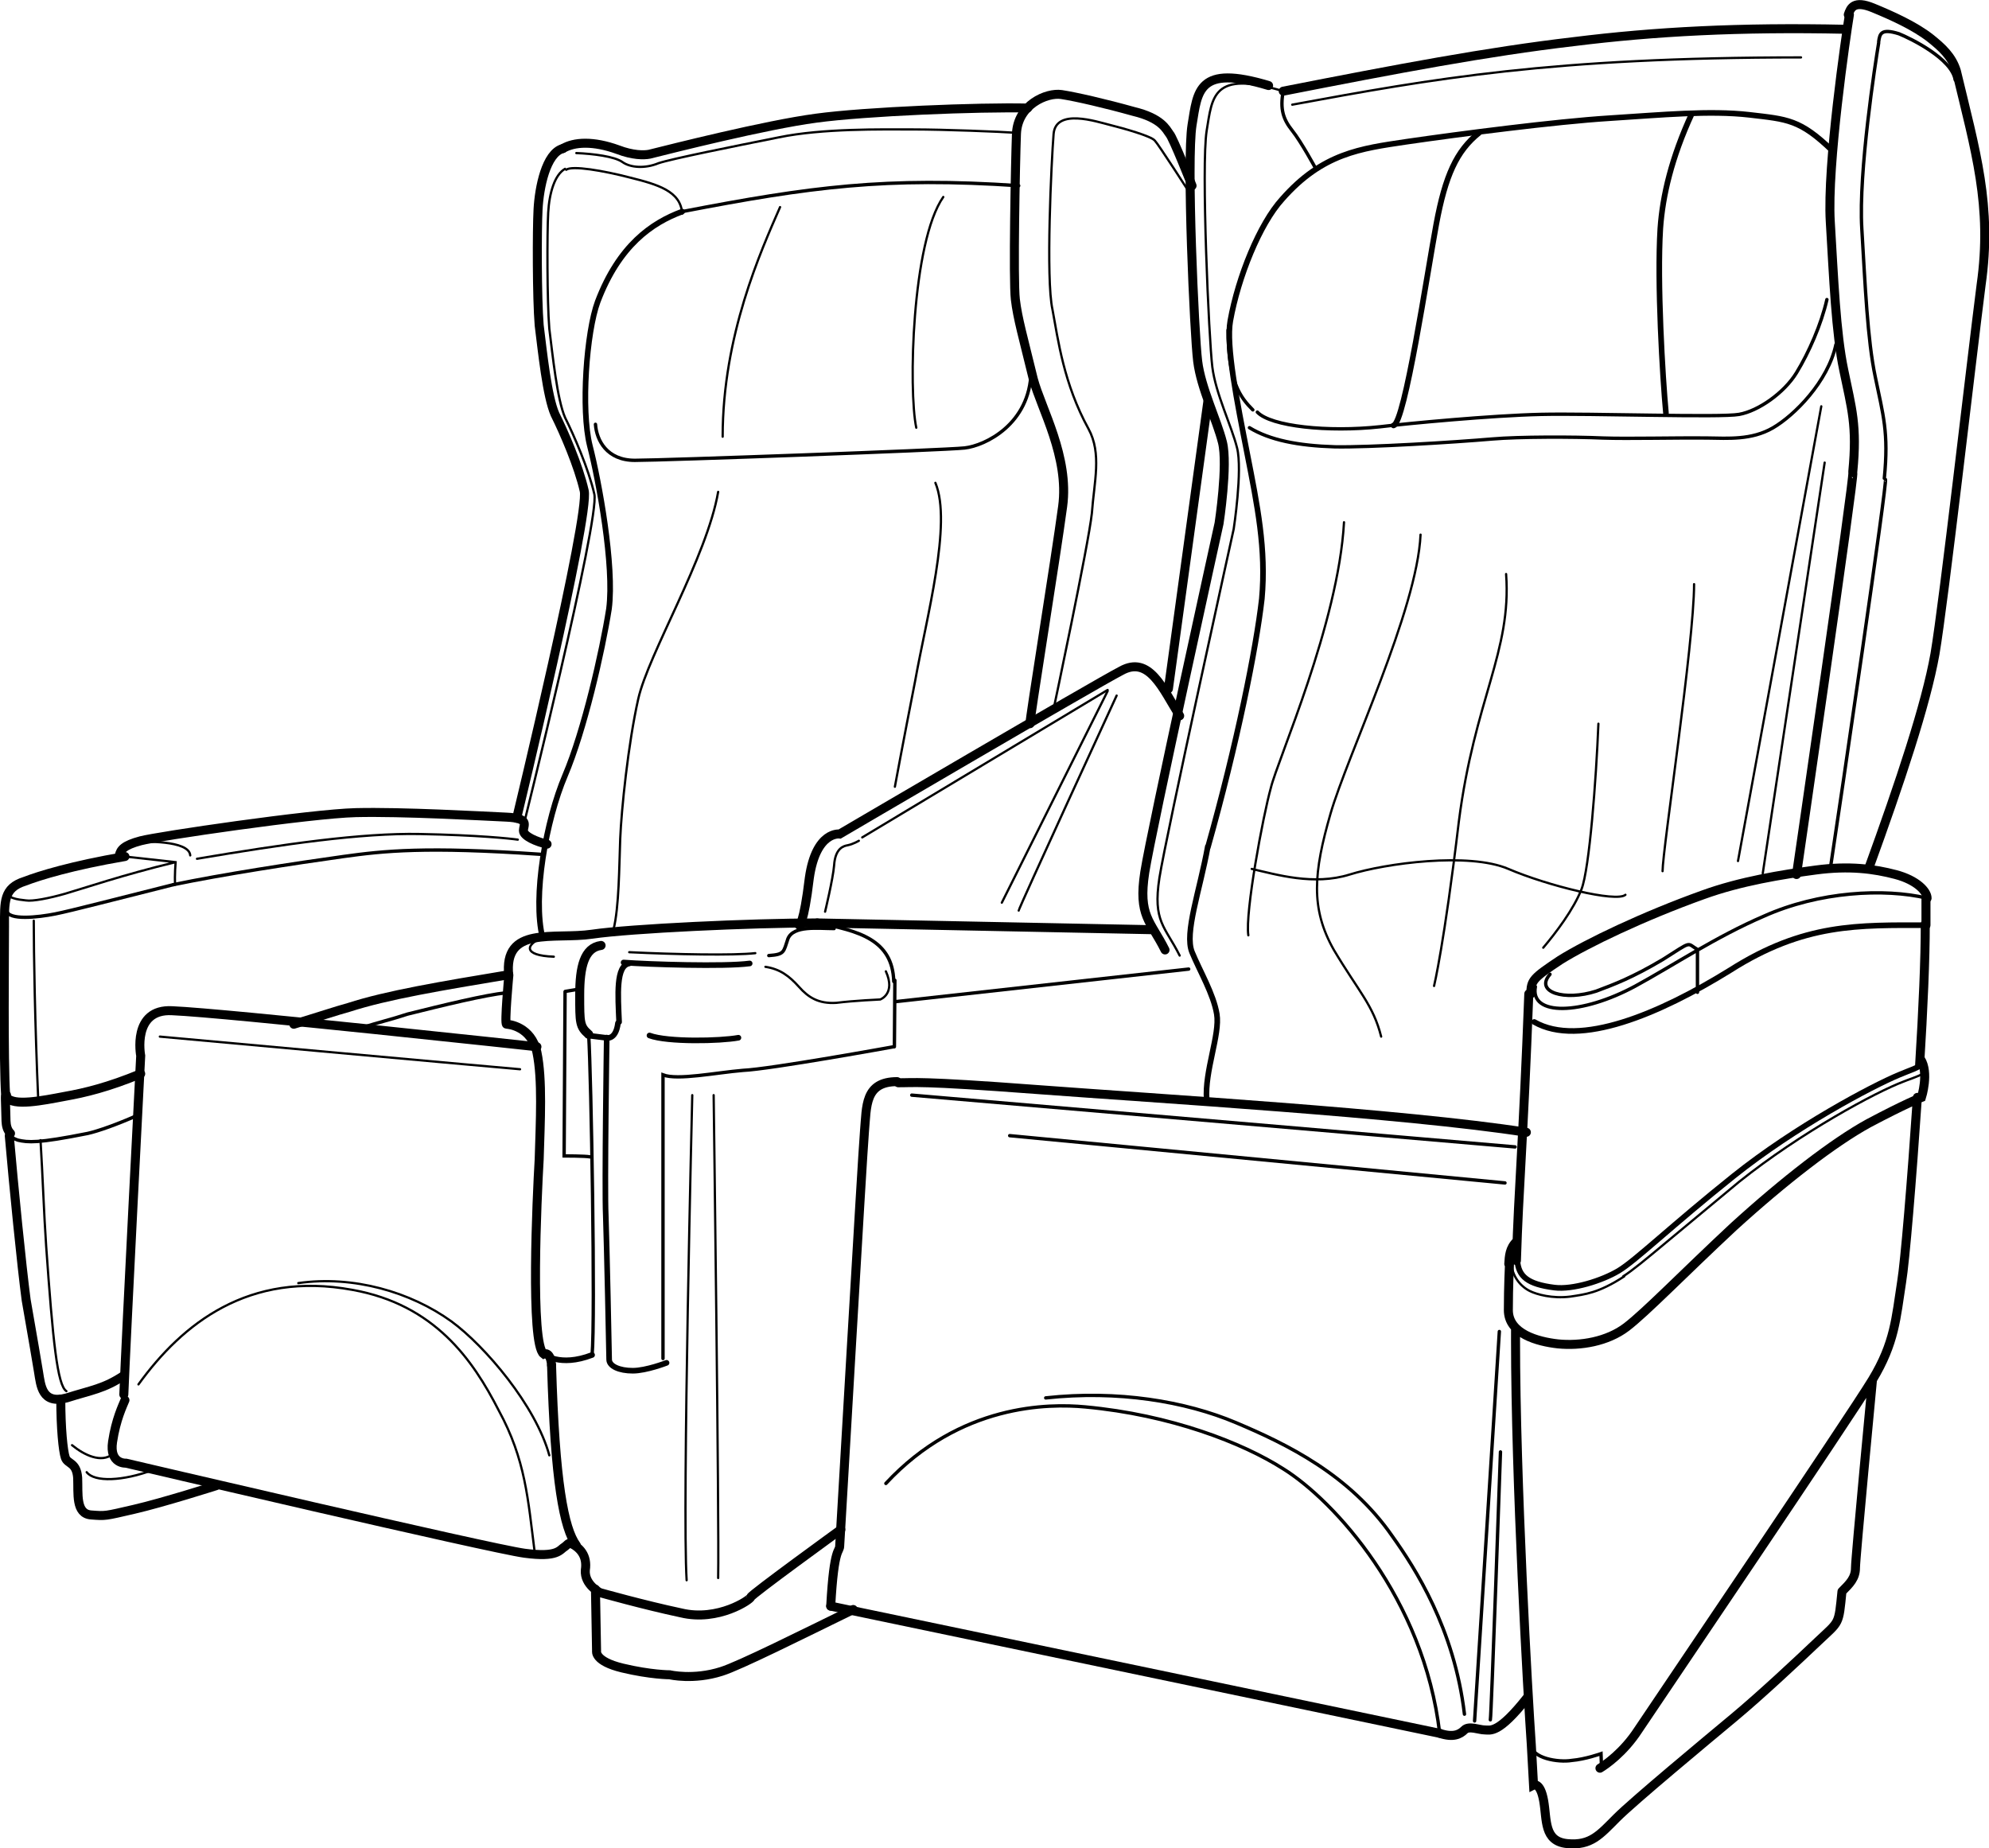 <?xml version="1.0" encoding="UTF-8"?>
<svg clip-rule="evenodd" fill-rule="evenodd" image-rendering="optimizeQuality" shape-rendering="geometricPrecision" text-rendering="geometricPrecision" viewBox="0 0 1.767 1.642" xml:space="preserve" xmlns="http://www.w3.org/2000/svg">
 <defs>
  <style type="text/css">
    .str3 {stroke:black;stroke-width:0.002;stroke-linecap:round}
    .str2 {stroke:black;stroke-width:0.003;stroke-linecap:round}
    .str1 {stroke:black;stroke-width:0.005;stroke-linecap:round}
    .str0 {stroke:black;stroke-width:0.008;stroke-linecap:round}
    .fil0 {fill:none;fill-rule:nonzero}
  </style>
 </defs>
 
  <path class="fil0 str0" d="m0.738 1.427 0.541 0.113m0.432-0.742v0.024"/>
  <path class="fil0 str1" d="m1.712 0.822c-0.061 0-0.109-0.002-0.175 0.04-0.063 0.039-0.134 0.069-0.174 0.046"/>
  <path class="fil0 str2" d="m1.712 0.798c-0.038-0.009-0.096-0.006-0.145 0.016-0.042 0.018-0.081 0.044-0.114 0.062-0.048 0.026-0.094 0.027-0.089 6.2511e-4m0.144 0.005v-0.038c-0.01-0.006-0.004-0.008-0.031 0.009-0.027 0.016-0.043 0.022-0.059 0.028-0.028 0.009-0.055 0.001-0.041-0.015"/>
  <path class="fil0 str0" d="m1.712 0.798c0-0.006-0.009-0.016-0.028-0.021-0.019-0.005-0.041-0.008-0.071-0.004-0.03 0.004-0.067 0.01-0.1 0.022-0.053 0.019-0.103 0.043-0.127 0.058-0.024 0.016-0.026 0.018-0.026 0.03"/>
  <path class="fil0 str1" d="m1.348 1.12c0.001 0.014 0.009 0.021 0.033 0.024 0.016 0.002 0.042-0.006 0.057-0.015 0.015-0.009 0.047-0.04 0.102-0.084 0.055-0.044 0.123-0.08 0.147-0.09 0.012-0.005 0.016-0.006 0.018-0.008m7.8138e-4 -0.007v-1.3023e-5"/>
  <path class="fil0 str3" d="m1.442 1.134c0.008-0.005 0.02-0.015 0.038-0.03l0.065-0.054c0.055-0.044 0.122-0.08 0.146-0.089 0 0 0.005-0.002 0.008-0.003m0.012-0.009c2.7609e-4 0.002 0.004 0.003-0.012 0.009m-0.356 0.162c-0.001 0.011 0.006 0.022 0.016 0.027 0.006 0.003 0.02 0.007 0.036 0.005 0.013-0.002 0.025-0.003 0.048-0.018"/>
  <path class="fil0 str0" d="m1.341 1.123s-0.001 0.02-0.001 0.041c0 0.021 0.026 0.028 0.044 0.03 0.02 0.002 0.044-0.002 0.061-0.015 0.017-0.013 0.05-0.047 0.095-0.089 0.045-0.041 0.089-0.075 0.12-0.092 0.032-0.017 0.047-0.023 0.047-0.023s0.007-0.022-8.3608e-4 -0.034m-0.348-0.058c-0.005 0.133-0.009 0.171-0.011 0.237m-7.7618e-4 0.06c-9.1162e-6 0.004-1.4325e-5 0.007-1.4325e-5 0.011 0 0.124 0.011 0.316 0.014 0.359m-0.02-0.427c4.4539e-4 -0.007 7.1627e-4 -0.014 0.007-0.02m0.013 0.447 0.002 0.036s0.006-0.003 0.009 0.014c0.003 0.017 0 0.036 0.021 0.038 0.021 0.002 0.029-0.008 0.044-0.023 0.015-0.015 0.08-0.069 0.104-0.089 0.024-0.02 0.056-0.05 0.075-0.068s0.018-0.014 0.021-0.044m0.027-0.187s-0.015 0.157-0.015 0.166c0 0.009-0.005 0.014-0.012 0.021m0.074-0.593c9.6371e-5 0.03-0.002 0.077-0.005 0.125m-0.002 0.029c-0.005 0.074-0.011 0.146-0.014 0.164-0.005 0.032-0.006 0.054-0.026 0.087s-0.192 0.287-0.208 0.311c-0.013 0.02-0.029 0.031-0.034 0.034"/>
  <path class="fil0 str2" d="m1.423 1.572-1.5237e-4 8.7255e-5 -5.2874e-4 -0.014s-0.014 0.005-0.026 0.006c-0.012 0.002-0.036-0.002-0.036-0.014"/>
  <path class="fil0 str0" d="m1.279 1.54c0.012 0.004 0.018 0.001 0.022-0.003 0.004-0.004 0.013 0 0.018 0 0.005 0 0.012 0.004 0.038-0.029m-0.619-0.081c0.003-0.055 0.008-0.047 0.008-0.054 6.3422e-4 -0.009 0.02-0.345 0.022-0.368 0.002-0.022 0-0.044 0.029-0.044"/>
  <path class="fil0 str2" d="m1.279 1.54c-0.014-0.12-0.094-0.207-0.139-0.235-0.036-0.023-0.1-0.048-0.176-0.055-0.032-0.003-0.111-0.003-0.177 0.068m0.142-0.076c0.064-0.007 0.124 0.003 0.169 0.022 0.045 0.019 0.101 0.046 0.139 0.101 0.02 0.028 0.055 0.082 0.064 0.158m0.009 0.006 0.022-0.346m-0.008 0.345c9.4157e-4 -0.004 0.009-0.238 0.009-0.238"/>
  <path class="fil0 str0" d="m0.798 0.962c0.014 1.0028e-4 0.017-0.002 0.123 0.006s0.326 0.021 0.435 0.038"/>
  <path class="fil0 str2" d="m1.346 1.019-0.536-0.046m0.527 0.078-0.44-0.042"/>
  <path class="fil0 str1" d="m1.073 0.752c-0.007 0.039-0.021 0.077-0.014 0.094 0.007 0.017 0.019 0.037 0.022 0.055 0.003 0.018-0.011 0.051-0.009 0.076m0.001-0.224c0.026-0.092 0.043-0.177 0.048-0.221 0.004-0.044-0.004-0.083-0.013-0.129-0.009-0.046-0.019-0.096-0.015-0.118 0.007-0.039 0.026-0.086 0.046-0.108 0.036-0.041 0.07-0.045 0.11-0.051 0.048-0.007 0.133-0.018 0.181-0.021 0.047-0.003 0.089-0.007 0.124-0.003 0.034 0.004 0.045 0.004 0.074 0.032"/>
  <path class="fil0 str2" d="m1.11 0.38c0.018 0.011 0.043 0.016 0.076 0.017 0.031 5.4176e-4 0.105-0.004 0.14-0.007 0.023-0.002 0.072-0.002 0.098-8.3218e-4 0.023 7.905e-4 0.064-3.2558e-4 0.093 0 0.018 1.9795e-4 0.039 0.002 0.058-0.009 0.019-0.011 0.049-0.041 0.056-0.074m-0.008-0.04c-0.005 0.022-0.016 0.047-0.027 0.065-0.011 0.018-0.034 0.034-0.051 0.037-0.016 0.003-0.132-0.001-0.176 0-0.044 0.001-0.118 0.008-0.143 0.011-0.046 0.005-0.097-2.8e-4 -0.109-0.013m-0.004-0.002c-0.011-0.011-0.022-0.025-0.022-0.071"/>
  <path class="fil0 str1" d="m1.314 0.118c-0.02 0.016-0.03 0.038-0.038 0.081-0.008 0.043-0.028 0.177-0.038 0.179m0.265-0.277c-0.018 0.039-0.026 0.073-0.028 0.102-0.003 0.048 0.002 0.132 0.005 0.164"/>
  <path class="fil0 str3" d="m1.262 0.475c-0.003 0.067-0.065 0.196-0.08 0.248-0.015 0.052-0.018 0.084 0.003 0.121 0.022 0.037 0.035 0.049 0.042 0.077m0.111-0.411c0.005 0.069-0.028 0.111-0.042 0.22-0.013 0.109-0.022 0.146-0.022 0.146m0.146-0.233c-0.002 0.05-0.008 0.129-0.015 0.147-0.007 0.018-0.023 0.039-0.034 0.052m0.134-0.323c0 0.052-0.028 0.236-0.028 0.255m-0.283-0.31c-0.005 0.09-0.059 0.211-0.065 0.236-0.007 0.025-0.023 0.111-0.02 0.131m0.003-0.059c0.022 0.005 0.055 0.015 0.087 0.005 0.032-0.01 0.106-0.02 0.141-0.005 0.035 0.015 0.096 0.03 0.104 0.023m0.174-0.434-0.074 0.404m0.077-0.354-0.055 0.365"/>
  <path class="fil0 str0" d="m1.646 0.42c0.002 0-0.05 0.357-0.05 0.357m0.047-0.764c-0.003 0.018-0.02 0.134-0.017 0.184 0.003 0.05 0.005 0.099 0.012 0.132 0.007 0.034 0.012 0.049 0.008 0.09"/>
  <path class="fil0 str2" d="m1.675 0.426c0.002 0-0.04 0.287-0.049 0.346m0.043-0.734c-0.003 0.018-0.018 0.115-0.015 0.165 0.003 0.05 0.005 0.099 0.012 0.132 0.007 0.034 0.012 0.049 0.008 0.09m-0.005-0.388c0.001-0.007 0.002-0.012 0.018-0.007 0.01 0.004 0.047 0.022 0.05 0.041"/>
  <path class="fil0 str0" d="m1.642 0.013c0.002-0.006 0.005-0.013 0.022-0.006 0.017 0.007 0.037 0.016 0.051 0.027 0.01 0.008 0.019 0.016 0.023 0.029 0.017 0.071 0.032 0.12 0.022 0.19-0.009 0.07-0.033 0.281-0.041 0.328-0.008 0.045-0.031 0.114-0.059 0.191m-1.131 0.64 9.8324e-4 0.055s-0.002 0.009 0.023 0.015c0.025 0.006 0.042 0.006 0.042 0.006s0.021 0.005 0.046-0.003c0.016-0.005 0.072-0.033 0.117-0.055"/>
  <path class="fil0 str2" d="m0.794 0.93s-0.11 0.02-0.134 0.021c-0.024 0.002-0.058 0.009-0.071 0.004v0.252"/>
  <path class="fil0 str3" d="m0.615 0.973s-0.009 0.366-0.005 0.431m0.024-0.431s0.005 0.379 0.004 0.429"/>
  <path class="fil0 str0" d="m0.747 1.359s-0.08 0.058-0.08 0.06c0 0.002-0.029 0.022-0.062 0.014-0.033-0.007-0.072-0.018-0.072-0.018s-0.014-0.007-0.013-0.02c0.002-0.013-0.005-0.02-0.013-0.024"/>
  <path class="fil0 str2" d="m1.14 0.081c-0.003 0.016 0 0.025 0.008 0.035 0.008 0.01 0.021 0.034 0.021 0.034"/>
  <path class="fil0 str0" d="m1.14 0.081c0.102-0.02 0.181-0.035 0.258-0.044 0.072-0.009 0.148-0.013 0.241-0.011"/>
  <path class="fil0 str3" d="m1.148 0.093c0.125-0.023 0.23-0.042 0.452-0.042m-0.552 0.798c-0.013-0.026-0.024-0.03-0.018-0.069 0.006-0.038 0.066-0.31 0.066-0.31s0.008-0.052 0.003-0.072c-0.005-0.02-0.019-0.048-0.022-0.072-0.003-0.024-0.01-0.179-0.005-0.21 0.005-0.03 0.005-0.054 0.068-0.035"/>
  <path class="fil0 str0" d="m1.035 0.844c-0.013-0.026-0.024-0.03-0.018-0.069 0.006-0.038 0.066-0.31 0.066-0.31s0.008-0.052 0.003-0.072c-0.005-0.02-0.019-0.048-0.022-0.072-0.003-0.024-0.01-0.179-0.005-0.21 0.005-0.03 0.005-0.054 0.068-0.035"/>
  <path class="fil0 str2" d="m1.056 0.861-0.261 0.029m-4.3237e-4 0.04 4.3237e-4 -0.059"/>
  <path class="fil0 str0" d="m0.512 1.373c-0.011-0.015-0.019-0.056-0.022-0.16m0.022 0.16c-0.008-0.003-0.006-0.002-0.01 0.001-0.005 0.003-0.006 0.01-0.036 0.006-0.03-0.004-0.354-0.08-0.354-0.08s-0.015 0.001-0.012-0.019c0.003-0.02 0.009-0.032 0.011-0.037m-0.001-0.005c0.002-0.051 0.015-0.301 0.015-0.301s-0.008-0.042 0.028-0.04c0.048 0.002 0.324 0.032 0.324 0.032"/>
  <path class="fil0 str3" d="m0.142 0.921s0.318 0.029 0.32 0.029m-0.339 0.28c0.039-0.054 0.098-0.101 0.19-0.084 0.073 0.013 0.107 0.062 0.13 0.107 0.024 0.044 0.026 0.079 0.032 0.126m-0.21-0.239c0.049-0.007 0.1 0.008 0.136 0.034 0.03 0.022 0.075 0.075 0.087 0.119"/>
  <path class="fil0 str0" d="m0.111 0.761c-0.047 0.008-0.076 0.017-0.089 0.022-0.019 0.006-0.018 0.018-0.018 0.04 0 0.023-0.001 0.12 0.001 0.15 6.9022e-5 9.6371e-4 1.5107e-4 0.002 2.3832e-4 0.003m0.003 0.033c0.004 0.046 0.011 0.116 0.015 0.146 0.007 0.04 0.009 0.052 0.011 0.064 0.002 0.012 0.003 0.029 0.025 0.023 0.022-0.007 0.033-0.008 0.051-0.02"/>
  <line class="fil0 str3" x1=".068" x2=".068" y1="1.24" y2="1.24"/>
  <path class="fil0 str0" d="m0.452 0.866c-0.06 0.01-0.108 0.018-0.142 0.029-0.011 0.003-0.029 0.009-0.049 0.015m-0.136 0.044c-0.029 0.012-0.05 0.017-0.067 0.02-0.021 0.004-0.046 0.009-0.052 0.001m-1.9274e-4 -0.002c-0.001 2.253e-4 -0.001 0.001-0.001 0.004 2.2921e-4 0.003 2.2921e-4 0.012 5.3264e-4 0.019 1.706e-4 0.004 0.001 0.008 0.004 0.011"/>
  <path class="fil0 str2" d="m0.009 1.009c0.002 0.002 0.004 0.003 0.007 0.004 0.009 0.002 0.017 0.003 0.062-0.006 0.009-0.002 0.026-0.008 0.044-0.016m0.2-0.078c0.015-0.005 0.025-0.007 0.04-0.012 0.032-0.008 0.069-0.017 0.088-0.019"/>
  <path class="fil0 str3" d="m0.03 0.818c0 0.028 0.001 0.092 0.004 0.16m0.002 0.035c0.002 0.033 0.003 0.065 0.005 0.094 0.006 0.085 0.01 0.124 0.018 0.129"/>
  <path class="fil0 str2" d="m0.154 0.786c-0.052 0.013-0.09 0.023-0.105 0.026-0.015 0.003-0.042 0.006-0.043-0.003"/>
  <path class="fil0 str3" d="m0.156 0.766c-0.046 0.011-0.084 0.024-0.098 0.028-0.014 0.004-0.029 0.007-0.035 0.006-0.007-7.7227e-4 -0.018-0.002-0.015-0.008m0.103-0.031 0.045 0.005s-9.9757e-4 0.012-4.2325e-4 0.02"/>
  <path class="fil0 str2" d="m0.154 0.786c0.043-0.009 0.108-0.019 0.151-0.025 0.036-0.005 0.073-0.009 0.175-0.002"/>
  <path class="fil0 str3" d="m0.175 0.763c0.077-0.013 0.146-0.023 0.198-0.022 0.052 0.001 0.08 0.004 0.087 0.005"/>
  <path class="fil0 str0" d="m0.486 0.75c-0.009-0.002-0.021-0.007-0.021-0.012 0-0.005 0.006-0.011-0.015-0.012-0.022-0.001-0.093-0.005-0.134-0.004-0.04 0.001-0.176 0.021-0.191 0.025-0.015 0.004-0.018 0.008-0.019 0.013"/>
  <path class="fil0 str3" d="m0.125 0.748s0.043-0.002 0.044 0.012"/>
  <path class="fil0 str1" d="m0.606 0.188c-0.027 0.01-0.056 0.03-0.075 0.08-0.01 0.027-0.015 0.096-0.007 0.128 0.008 0.031 0.022 0.107 0.017 0.145-0.006 0.038-0.022 0.108-0.039 0.148-0.017 0.04-0.029 0.108-0.02 0.144"/>
  <path class="fil0 str3" d="m0.502 0.15c-0.009 0.005-0.014 0.021-0.015 0.039-0.001 0.018-0.001 0.079 0.001 0.103 0.003 0.024 0.007 0.063 0.014 0.079 0.008 0.016 0.021 0.046 0.026 0.068 0.005 0.022-0.064 0.299-0.064 0.299"/>
  <path class="fil0 str0" d="m0.5 0.132c-0.015 0.004-0.021 0.035-0.022 0.054-0.001 0.018-0.001 0.079 0.001 0.103 0.003 0.024 0.007 0.063 0.014 0.079 0.008 0.016 0.021 0.046 0.026 0.068 0.005 0.022-0.06 0.291-0.06 0.291m0.589-0.091c-0.015-0.024-0.027-0.054-0.052-0.04-0.025 0.013-0.25 0.145-0.25 0.145s-0.021-0.003-0.027 0.039c-0.005 0.042-0.009 0.042-0.009 0.042"/>
  <path class="fil0 str3" d="m0.984 0.614-0.094 0.188m0.102-0.184s-0.087 0.189-0.087 0.191"/>
  <line class="fil0 str0" x1="1.073" x2="1.038" y1=".357" y2=".612"/>
  <path class="fil0 str3" d="m1.056 0.17s-0.027-0.042-0.03-0.045c-0.003-0.004-0.028-0.011-0.04-0.014-0.012-0.003-0.048-0.015-0.05 0.008-0.002 0.025-0.007 0.129-0.001 0.156 0.005 0.027 0.01 0.066 0.032 0.106 0.012 0.022 0.005 0.047 0.003 0.075-0.003 0.028-0.034 0.174-0.034 0.174"/>
  <path class="fil0 str2" d="m0.606 0.188c0.114-0.022 0.181-0.031 0.299-0.023"/>
  <path class="fil0 str0" d="m1.059 0.165s-0.017-0.043-0.02-0.046c-0.003-0.004-0.007-0.014-0.032-0.02-0.025-0.007-0.051-0.013-0.064-0.015-0.013-0.002-0.039 0.009-0.04 0.035-9.7022e-4 0.026-0.003 0.13-9.7022e-4 0.147 0.002 0.017 0.007 0.034 0.016 0.071 0.007 0.026 0.032 0.069 0.026 0.113-0.006 0.045-0.03 0.193-0.029 0.193"/>
  <path class="fil0 str2" d="m0.529 0.377c9.6501e-4 0.014 0.01 0.032 0.035 0.032 0.025 0 0.275-0.009 0.293-0.011 0.018-0.002 0.058-0.021 0.059-0.068"/>
  <path class="fil0 str3" d="m0.693 0.184c-0.017 0.039-0.051 0.114-0.051 0.204m0.196-0.213c-0.028 0.04-0.031 0.172-0.024 0.205m-0.176 0.057c-0.01 0.058-0.062 0.144-0.071 0.184-0.009 0.04-0.015 0.099-0.016 0.124-9.7022e-4 0.025-9.7022e-4 0.061-0.006 0.081m0.286-0.397c0.015 0.036-0.008 0.12-0.018 0.176-0.011 0.056-0.018 0.094-0.018 0.094"/>
  <path class="fil0 str0" d="m0.054 1.243c0 0.026 0.002 0.046 0.004 0.052 0.002 0.006 0.01 0.004 0.011 0.018 5.8864e-4 0.014-0.002 0.032 0.012 0.033 0.013 0.001 0.012 0.001 0.038-0.005 0.026-0.006 0.073-0.021 0.073-0.021"/>
  <path class="fil0 str3" d="m0.077 1.308c0.007 0.009 0.032 0.008 0.059-0.002m-0.072-0.022c0.011 0.009 0.026 0.016 0.036 0.008"/>
  <line class="fil0 str0" x1="1.023" x2=".726" y1=".826" y2=".82"/>
  <path class="fil0 str2" d="m0.726 0.82c0.037 0.007 0.067 0.015 0.068 0.052"/>
  <path class="fil0 str0" d="m0.726 0.82c-0.059 0-0.166 0.005-0.2 0.01-0.034 0.005-0.079-0.008-0.074 0.037 0 0-0.004 0.043-0.002 0.043 0.002 0 0.022 0.002 0.027 0.025 0.005 0.024 0.003 0.061 0.002 0.095-0.002 0.034-0.008 0.164 0.004 0.173 0 0 0.006-0.003 0.007 0.01"/>
  <path class="fil0 str1" d="m0.483 1.203s0.014 0.012 0.043 8.465e-4m0.013-0.282s-0.002 0.134-8.452e-4 0.158c8.452e-4 0.024 0.003 0.123 0.003 0.128 0 0.006 0.009 0.01 0.021 0.01 0.012 0 0.03-0.007 0.03-0.007"/>
  <path class="fil0 str2" d="m0.526 1.204c0.003-0.033-8.465e-4 -0.25-0.003-0.284"/>
  <line class="fil0 str1" x1=".522" x2=".538" y1=".92" y2=".922"/>
  <path class="fil0 str2" d="m0.741 0.825c-0.014 0-0.036-0.003-0.041 0.009-0.004 0.012-0.003 0.014-0.017 0.015"/>
  <path class="fil0 str1" d="m0.666 0.856c-0.022 0.003-0.09 8.452e-4 -0.112-8.4129e-4m0.005 8.4129e-4c-0.012 0.002-0.01 0.028-0.009 0.052"/>
  <path class="fil0 str0" d="m0.534 0.84c-0.015 0.002-0.019 0.019-0.019 0.044 0 0.025 0 0.028 0.008 0.035"/>
  <path class="fil0 str1" d="m0.538 0.922s0.009 0.003 0.011-0.013"/>
  <path class="fil0 str2" d="m0.502 0.881-8.452e-4 0.146s0.019 0 0.023 8.452e-4m-0.022-0.147 0.012-0.002"/>
  <path class="fil0 str1" d="m0.577 0.92c0.016 0.006 0.063 0.005 0.079 0.002"/>
  <path class="fil0 str3" d="m0.482 0.833c-0.015 0.006-0.018 0.016 0.01 0.017m0.188 0.009c0.013 0.002 0.021 0.008 0.03 0.018 0.008 0.009 0.017 0.015 0.033 0.014 0.016-0.002 0.039-0.003 0.039-0.003s0.014-0.005 0.005-0.025m-0.228-0.017c0.041 0.002 0.093 0.003 0.112 8.452e-4m-0.168-0.696c0.005-0.004 0.033 7.345e-4 0.057 0.007 0.024 0.006 0.045 0.012 0.046 0.032"/>
  <path class="fil0 str0" d="m0.5 0.132c0.01-0.006 0.027-0.007 0.049 0.001 0.013 0.005 0.023 0.005 0.028 0.004 0.02-0.005 0.103-0.026 0.148-0.032 0.044-0.006 0.145-0.01 0.188-0.009"/>
  <path class="fil0 str3" d="m0.512 0.136c0.015 6.1599e-4 0.034 0.003 0.041 0.008 0.007 0.005 0.02 0.006 0.032 0.001 0.012-0.004 0.067-0.015 0.107-0.023 0.039-0.008 0.091-0.007 0.119-0.007 0.028 0 0.078 0.002 0.092 0.003m0.081 0.495-0.218 0.131m-0.003 0.003s-0.005 0.003-0.01 0.004c-0.003 5.7822e-4 -0.011 0.002-0.012 0.018-0.001 0.012-0.008 0.041-0.008 0.041"/>
 
</svg>
